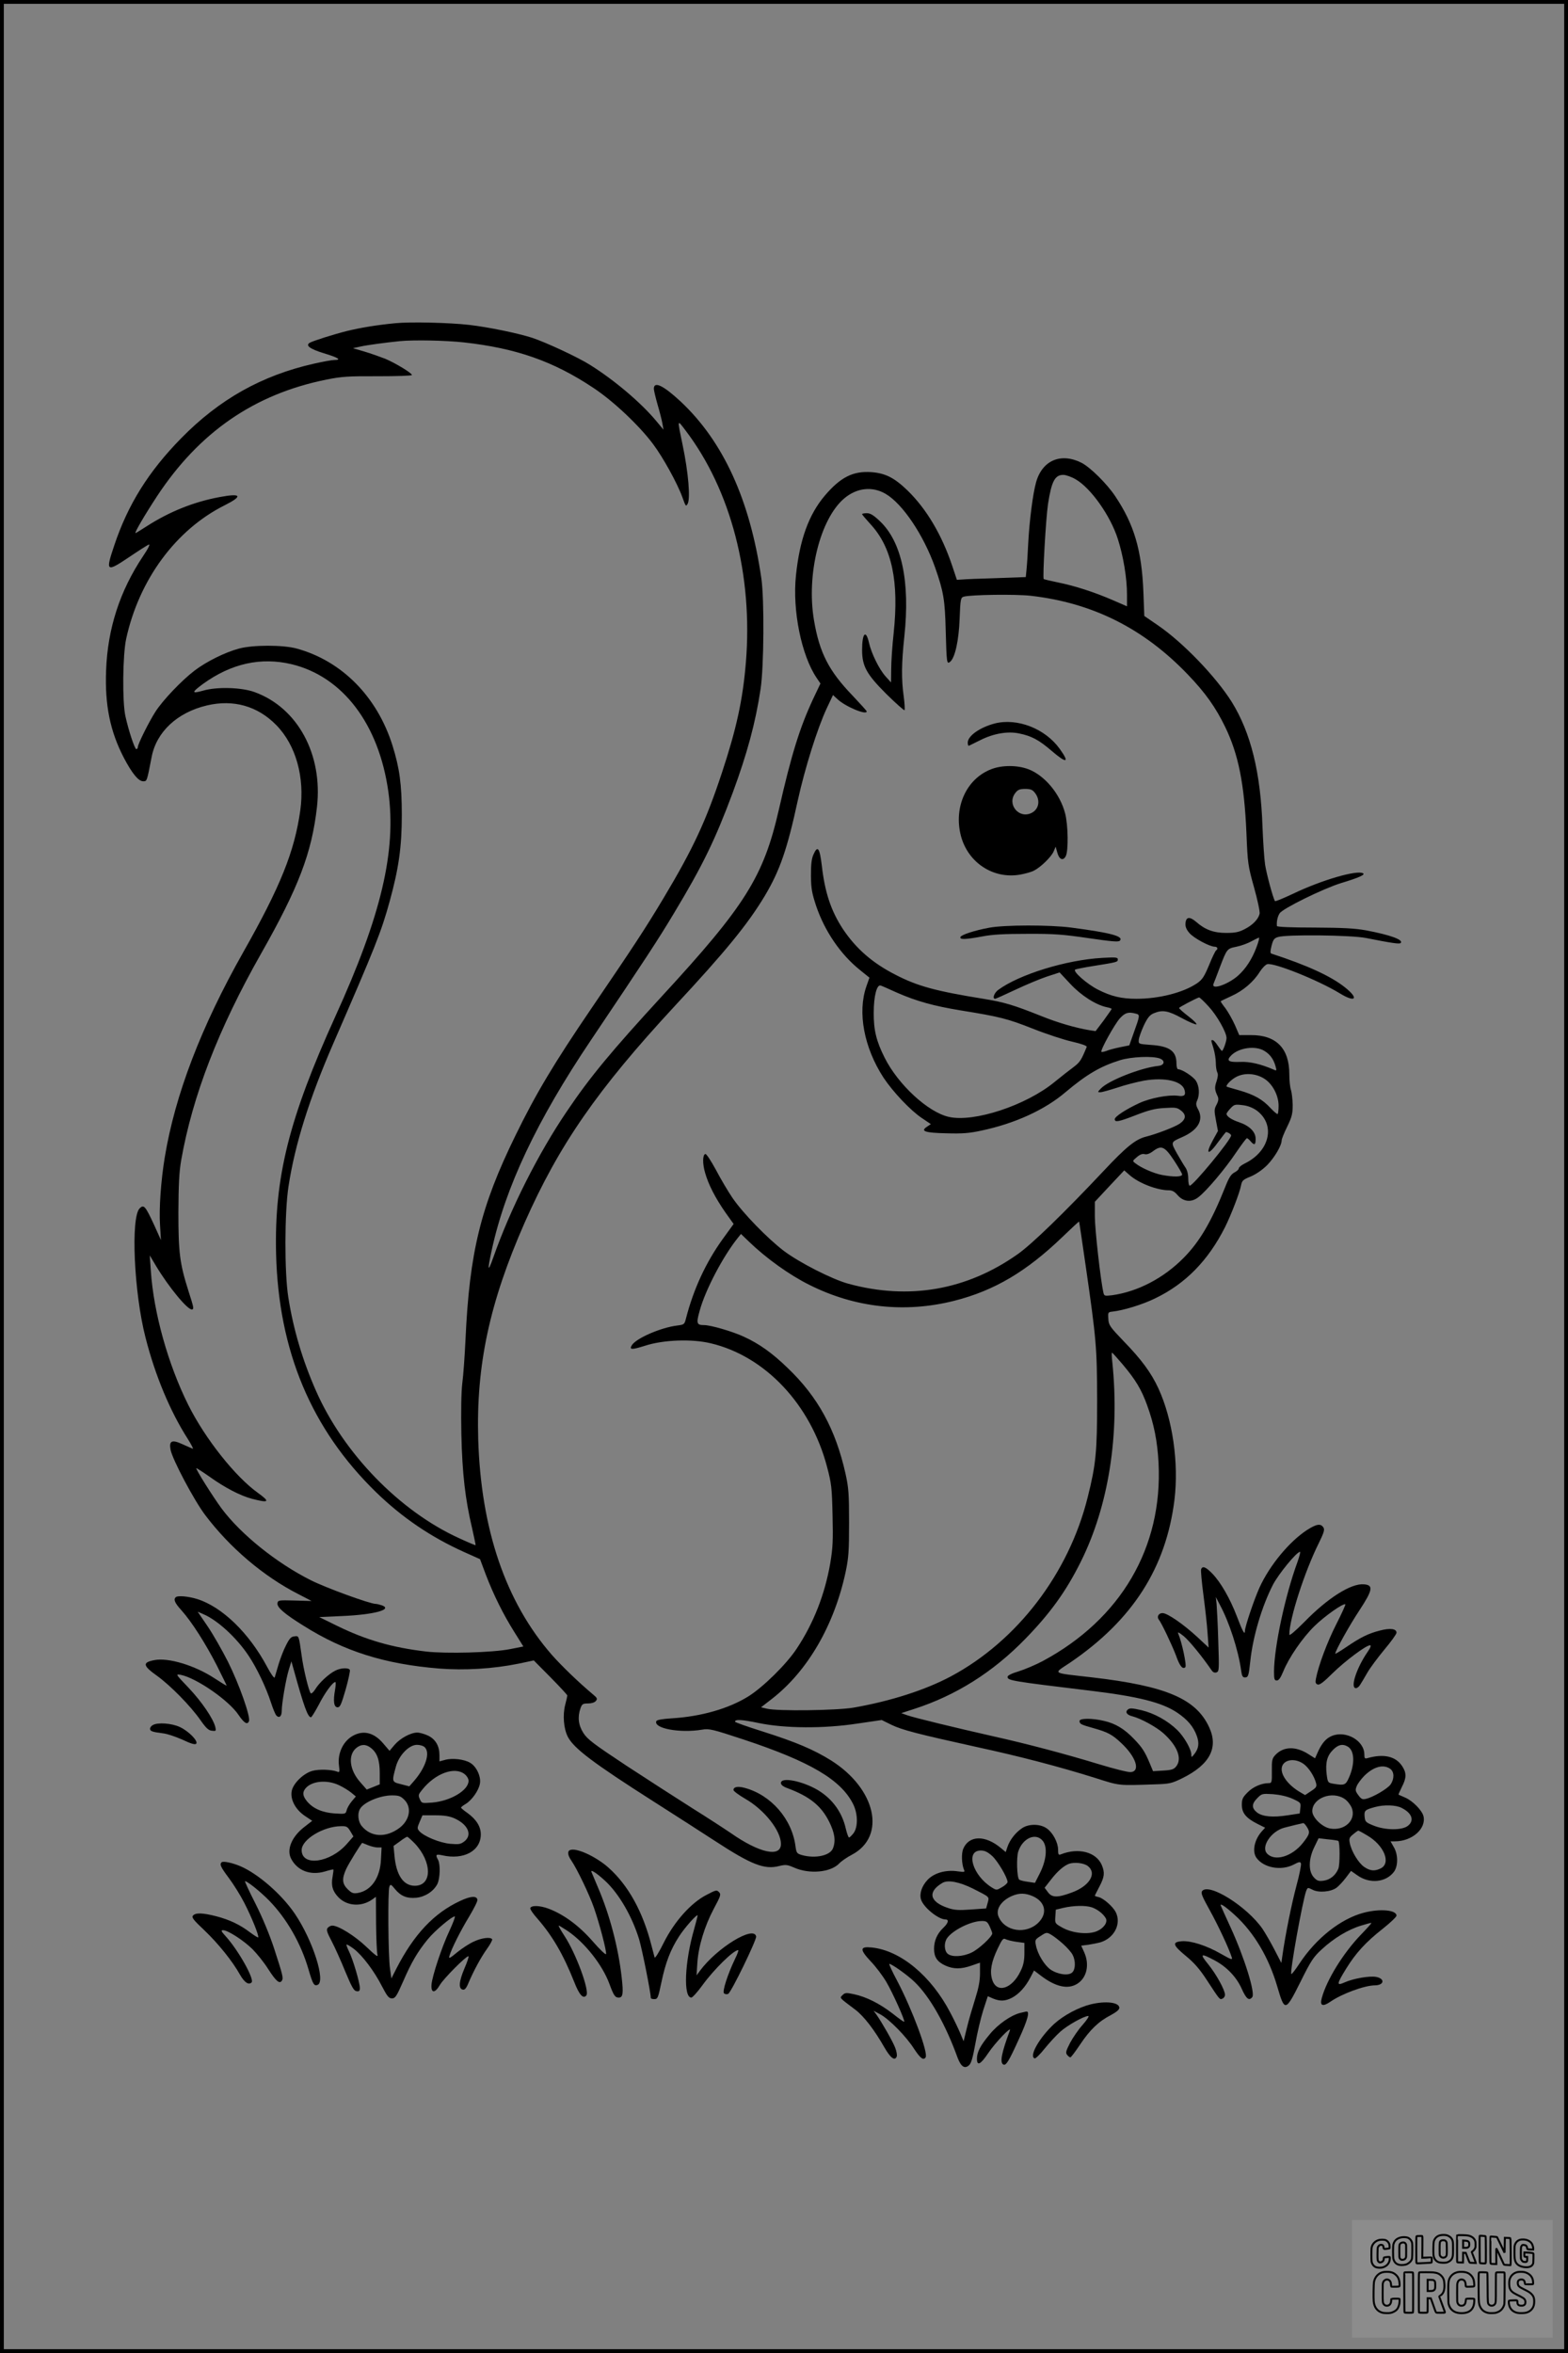 <?xml version="1.0" encoding="UTF-8"?>
<svg xmlns="http://www.w3.org/2000/svg" version="1.0" width="1024pt" height="1536pt" viewBox="0 0 1024 1536" preserveAspectRatio="xMidYMid meet">
  <rect x="0" y="0" width="1024" height="1536" fill="#808080" stroke="none"/>
  <g transform="translate(0.00 0.00) scale(1)">
    <g transform="translate(0,1536) scale(0.1,-0.1)" fill="#000000" stroke="none">
      <path d="M2580 13250 c-123 -12 -224 -29 -315 -51 -88 -22 -223 -65 -243 -77 -28 -18 2 -40 93 -68 96 -29 118 -44 68 -44 -16 0 -75 -11 -133 -24 -341 -77 -618 -233 -867 -487 -213 -217 -348 -433 -437 -700 -58 -172 -52 -176 97 -76 62 42 120 79 129 82 10 4 -4 -26 -38 -76 -151 -226 -231 -472 -241 -744 -9 -227 26 -399 116 -572 53 -101 95 -153 126 -153 25 0 24 -3 55 157 31 165 167 292 361 338 174 41 332 -4 454 -129 128 -131 186 -341 156 -557 -38 -268 -129 -495 -372 -924 -276 -488 -446 -933 -513 -1340 -25 -151 -38 -335 -31 -440 l6 -100 -45 100 c-57 123 -67 134 -94 107 -59 -59 -37 -551 38 -842 63 -249 162 -485 277 -664 24 -38 38 -66 31 -63 -7 3 -39 17 -70 31 -66 30 -85 20 -74 -38 12 -63 152 -328 226 -426 160 -212 380 -400 610 -517 l85 -44 -110 3 c-106 3 -110 2 -113 -18 -4 -26 45 -69 171 -147 265 -167 530 -250 885 -279 165 -13 352 -2 519 32 l99 21 110 -111 c60 -61 109 -114 109 -118 0 -4 -6 -31 -14 -61 -17 -67 -10 -155 17 -208 39 -76 165 -171 562 -424 140 -89 320 -205 400 -257 238 -155 322 -188 419 -163 42 10 52 9 96 -10 101 -45 240 -32 296 27 13 14 50 40 83 57 226 120 157 431 -138 616 -113 70 -225 118 -445 188 -99 31 -181 60 -181 64 0 17 46 14 156 -9 171 -35 424 -37 645 -3 l157 23 63 -31 c70 -34 171 -60 561 -146 277 -60 534 -127 773 -202 160 -51 145 -49 386 -41 98 3 110 6 180 40 180 89 238 199 175 334 -86 185 -281 268 -761 324 -276 32 -259 21 -146 97 407 277 626 618 681 1063 29 241 -12 525 -105 727 -47 102 -112 190 -227 308 -90 94 -97 104 -100 145 -3 43 -2 45 27 48 72 8 197 46 280 87 197 95 345 246 455 464 39 78 97 228 105 274 6 30 13 37 63 57 35 15 76 43 107 74 48 49 95 128 95 162 0 8 16 49 36 89 31 64 36 84 36 143 -1 37 -6 80 -11 96 -6 15 -11 62 -11 104 0 169 -86 256 -251 255 l-76 0 -28 65 c-16 36 -44 85 -62 110 -19 24 -33 45 -31 46 2 2 33 17 70 34 76 34 145 93 185 158 16 25 38 47 49 50 44 11 332 -104 473 -190 104 -64 128 -35 34 39 -92 73 -244 143 -480 220 -8 3 -8 15 1 51 10 39 17 50 42 57 52 18 478 13 574 -6 167 -33 219 -41 227 -33 21 21 -68 53 -227 83 -73 13 -150 17 -337 18 -154 0 -243 4 -244 10 -3 28 4 62 18 83 19 31 284 161 400 197 119 36 160 55 145 64 -39 24 -274 -45 -459 -134 -62 -29 -114 -51 -117 -47 -13 22 -55 178 -64 237 -6 39 -13 149 -17 245 -12 357 -76 616 -201 818 -104 165 -317 387 -482 500 l-89 61 -6 158 c-11 271 -60 439 -184 624 -54 81 -162 188 -220 218 -135 68 -257 16 -297 -128 -21 -76 -43 -247 -51 -396 -3 -66 -8 -143 -11 -171 l-5 -51 -192 -7 c-106 -3 -207 -7 -225 -9 l-33 -2 -30 90 c-69 206 -169 373 -292 493 -87 84 -145 113 -237 120 -120 8 -201 -33 -304 -154 -104 -123 -164 -287 -188 -521 -24 -228 36 -522 135 -668 l25 -37 -48 -101 c-87 -187 -141 -359 -224 -724 -100 -436 -219 -626 -765 -1218 -327 -356 -467 -524 -618 -748 -187 -275 -371 -640 -482 -957 -36 -101 -39 -86 -10 48 89 411 294 846 648 1372 355 528 439 656 542 828 188 312 269 479 384 787 94 255 149 456 182 677 22 143 25 586 5 723 -74 511 -248 892 -526 1153 -114 106 -176 136 -176 84 0 -10 11 -56 24 -102 14 -47 28 -103 32 -125 l7 -40 -50 60 c-98 117 -270 263 -428 362 -78 50 -292 149 -380 178 -94 30 -282 69 -410 84 -130 15 -387 21 -485 11z m448 -125 c343 -38 586 -123 847 -297 129 -85 299 -245 390 -367 64 -85 158 -255 191 -346 22 -61 23 -63 34 -45 20 32 6 203 -32 385 -36 173 -37 169 19 95 297 -390 441 -946 394 -1515 -20 -243 -62 -434 -156 -718 -105 -318 -188 -496 -383 -822 -120 -200 -193 -311 -468 -715 -246 -361 -365 -560 -499 -835 -226 -462 -299 -759 -325 -1329 -5 -105 -14 -234 -21 -286 -7 -60 -9 -185 -6 -335 6 -256 25 -422 71 -615 13 -58 23 -106 22 -107 -1 -1 -50 19 -108 46 -387 176 -754 553 -934 961 -88 199 -148 401 -181 610 -26 163 -25 556 1 725 42 275 136 573 292 932 275 632 314 730 369 930 59 215 79 354 79 563 0 201 -15 307 -61 454 -100 318 -330 551 -624 632 -88 25 -289 25 -379 0 -90 -24 -213 -85 -290 -144 -84 -64 -207 -193 -255 -268 -43 -67 -115 -212 -115 -231 0 -7 -4 -13 -10 -13 -10 0 -50 119 -71 215 -21 94 -18 399 5 505 84 386 325 713 644 872 121 61 108 80 -35 53 -167 -31 -327 -95 -476 -191 -37 -24 -70 -44 -72 -44 -9 0 58 115 140 240 276 419 636 667 1106 762 100 20 142 23 337 22 122 0 222 3 222 8 0 13 -108 78 -174 106 -34 13 -95 35 -136 47 l-75 22 50 11 c45 10 166 26 255 35 92 9 298 5 418 -8z m3997 -894 c99 -57 227 -238 275 -389 36 -112 60 -256 60 -363 l0 -77 -92 40 c-122 53 -250 94 -359 116 -49 10 -90 20 -93 22 -8 9 14 393 28 489 23 149 45 191 100 191 17 0 54 -13 81 -29z m-1241 -95 c111 -65 248 -269 323 -481 55 -157 64 -211 69 -410 6 -214 7 -223 29 -205 32 26 57 140 62 282 5 128 7 137 27 143 46 13 334 17 436 6 405 -46 739 -213 1028 -515 116 -121 181 -214 243 -341 87 -180 125 -371 139 -694 8 -198 10 -212 50 -355 23 -82 39 -159 36 -171 -9 -37 -46 -74 -97 -100 -38 -20 -63 -25 -121 -25 -82 0 -138 21 -195 71 -43 37 -67 35 -71 -7 -2 -22 5 -41 25 -64 27 -33 133 -90 166 -90 18 0 23 -15 9 -24 -5 -3 -26 -46 -46 -96 -32 -76 -44 -95 -79 -119 -90 -61 -248 -101 -396 -101 -96 0 -165 16 -251 60 -71 36 -167 120 -148 131 7 3 60 14 118 23 157 25 160 26 160 43 0 14 -14 15 -102 10 -234 -13 -542 -108 -679 -209 -27 -20 -40 -58 -20 -58 4 0 64 27 132 59 68 32 161 71 206 86 l83 27 70 -75 c70 -75 166 -137 238 -152 17 -3 32 -9 32 -11 0 -2 -24 -36 -52 -75 l-53 -70 -40 6 c-90 15 -205 48 -314 92 -183 73 -243 91 -379 113 -310 50 -429 82 -574 157 -151 77 -258 171 -343 298 -77 117 -118 238 -138 414 -14 116 -27 135 -54 74 -13 -28 -17 -64 -17 -138 1 -86 6 -114 34 -199 56 -165 159 -316 286 -418 l62 -50 -20 -57 c-59 -169 -16 -399 112 -596 62 -93 176 -214 251 -264 l58 -39 -25 -17 c-45 -29 -15 -40 126 -43 105 -3 149 0 231 18 217 46 412 135 547 250 139 117 228 169 356 209 74 23 214 29 261 11 36 -14 30 -44 -10 -48 -115 -12 -327 -96 -376 -148 -22 -23 -22 -24 -3 -24 11 0 60 14 110 30 49 17 128 37 176 46 136 23 249 -3 264 -62 9 -34 -2 -43 -44 -37 -60 8 -181 -15 -252 -48 -88 -41 -160 -88 -160 -105 0 -22 26 -17 139 27 83 32 124 43 186 46 72 5 83 3 108 -17 36 -28 32 -57 -10 -86 -34 -22 -145 -65 -219 -84 -68 -17 -129 -66 -277 -224 -258 -274 -469 -479 -562 -544 -332 -234 -709 -300 -1105 -192 -106 29 -320 138 -422 215 -106 81 -266 245 -335 346 -28 41 -77 124 -108 183 -32 59 -62 105 -69 103 -18 -6 -19 -63 -1 -124 22 -77 66 -162 131 -256 l55 -77 -71 -98 c-111 -154 -191 -328 -240 -518 -10 -40 -12 -41 -58 -47 -106 -13 -268 -83 -296 -129 -18 -30 0 -30 86 -3 119 39 306 46 430 16 355 -84 652 -399 759 -806 29 -110 32 -136 36 -315 4 -165 2 -213 -15 -315 -35 -202 -109 -392 -219 -557 -66 -101 -221 -253 -316 -312 -129 -80 -307 -131 -499 -143 -64 -4 -99 -10 -102 -19 -18 -47 154 -79 299 -55 46 8 67 3 270 -64 435 -144 638 -263 717 -423 31 -63 32 -149 2 -189 -12 -15 -25 -28 -29 -28 -5 0 -14 27 -22 60 -24 105 -87 192 -181 249 -101 60 -242 88 -242 47 0 -13 14 -24 48 -36 140 -53 215 -113 267 -217 36 -73 44 -124 25 -173 -18 -48 -114 -69 -202 -45 -34 10 -37 14 -43 58 -23 178 -160 335 -332 381 -44 12 -73 7 -73 -14 0 -7 35 -33 78 -58 125 -72 232 -208 232 -294 0 -90 -140 -60 -326 70 -44 30 -158 104 -254 164 -96 61 -289 185 -428 276 -216 143 -256 173 -282 214 -33 51 -39 105 -19 162 10 27 15 31 49 31 22 0 43 6 51 16 12 14 9 20 -16 41 -98 82 -207 188 -271 260 -302 346 -463 819 -481 1408 -14 483 74 893 303 1413 225 509 476 870 978 1412 337 362 480 538 590 721 99 166 147 305 216 624 47 212 127 468 189 601 l41 87 28 -26 c51 -49 192 -108 192 -81 0 4 -42 50 -93 104 -154 160 -215 278 -251 490 -51 298 39 663 198 797 82 69 183 80 270 29z m-3879 -1112 c334 -81 569 -391 631 -831 54 -386 -46 -810 -346 -1468 -303 -667 -399 -1051 -387 -1550 16 -634 230 -1144 653 -1556 171 -166 357 -292 574 -390 l105 -47 37 -99 c52 -136 115 -262 186 -375 l60 -96 -86 -17 c-114 -23 -418 -31 -549 -16 -222 26 -392 75 -582 168 l-116 57 155 7 c202 9 325 42 256 69 -15 5 -34 10 -42 10 -38 0 -326 105 -425 155 -223 112 -456 299 -582 468 -58 79 -170 257 -165 263 2 1 40 -23 84 -54 103 -74 204 -126 280 -146 112 -29 120 -20 38 39 -147 105 -344 353 -454 573 -132 264 -227 603 -245 877 l-7 100 41 -69 c85 -141 209 -291 236 -284 12 4 11 11 -25 123 -56 177 -65 248 -65 510 1 183 5 264 18 340 74 421 244 860 522 1350 245 432 331 657 365 957 39 343 -126 648 -407 750 -84 31 -245 36 -335 10 -78 -22 -79 -13 -3 43 185 134 379 177 580 129z m6300 -1849 c-29 -77 -70 -140 -121 -185 -67 -58 -176 -95 -159 -52 4 9 22 56 40 104 48 126 48 125 110 138 30 6 74 22 97 35 24 13 46 24 50 24 4 1 -3 -28 -17 -64z m-2347 -295 c128 -56 240 -87 417 -116 255 -41 305 -54 470 -119 88 -35 204 -73 258 -85 61 -14 96 -27 94 -34 -35 -85 -43 -99 -85 -131 -26 -19 -82 -63 -125 -98 -186 -153 -526 -265 -690 -228 -136 30 -332 211 -420 387 -54 107 -72 181 -71 294 0 110 21 188 47 176 7 -2 54 -23 105 -46z m2035 -90 c54 -58 117 -169 117 -206 0 -22 -22 -84 -30 -84 -3 0 -15 16 -28 35 -12 19 -27 35 -32 35 -12 0 -13 5 5 -54 8 -27 15 -69 15 -93 0 -24 4 -52 9 -62 7 -12 5 -31 -4 -59 -14 -41 -13 -56 7 -98 7 -16 6 -30 -7 -55 -16 -29 -16 -40 -4 -103 l13 -69 -32 -58 c-55 -100 -31 -105 38 -8 24 32 45 59 46 59 12 0 34 -14 34 -22 0 -28 -248 -328 -270 -328 -6 0 -10 21 -10 46 0 28 -7 56 -18 72 -11 15 -35 57 -56 93 -41 74 -41 73 34 106 103 45 142 111 105 180 -15 27 -16 38 -7 59 18 38 14 95 -8 129 -18 28 -91 75 -116 75 -6 0 -11 16 -11 38 0 81 -45 113 -168 121 -80 6 -80 6 -78 33 1 15 16 57 33 94 25 52 39 69 66 80 56 23 92 17 182 -32 46 -25 89 -43 95 -41 6 2 -16 25 -51 52 -34 26 -62 51 -62 55 0 5 112 64 131 69 4 0 32 -26 62 -59z m-475 -47 c28 -7 27 -11 -15 -128 l-28 -79 -60 -12 c-33 -7 -73 -17 -89 -24 -16 -6 -31 -9 -33 -6 -9 9 87 182 121 219 34 37 56 43 104 30z m839 -243 c37 -22 60 -54 73 -100 8 -28 7 -31 -8 -24 -87 38 -160 55 -223 52 -77 -3 -93 8 -58 43 50 50 158 65 216 29z m2 -183 c53 -35 91 -109 91 -175 0 -27 -3 -51 -6 -54 -3 -3 -23 14 -46 38 -52 57 -107 88 -204 116 -43 12 -80 23 -82 24 -11 7 29 48 63 65 55 28 129 22 184 -14z m-55 -204 c129 -92 90 -269 -77 -349 -20 -10 -37 -24 -37 -31 0 -7 -13 -19 -29 -27 -22 -12 -36 -34 -61 -98 -89 -223 -166 -354 -270 -459 -131 -133 -301 -221 -467 -244 -49 -6 -52 -5 -57 17 -19 82 -56 416 -56 497 l0 96 96 103 96 102 34 -30 c61 -54 181 -100 258 -100 21 0 37 -9 55 -30 38 -45 90 -51 136 -16 54 41 177 187 247 292 35 51 66 93 71 94 4 0 15 -9 24 -20 25 -29 33 -25 33 16 0 46 -41 86 -110 109 -48 16 -80 38 -80 54 0 5 12 21 26 36 23 25 30 27 77 21 33 -3 66 -16 91 -33z m-537 -328 c29 -44 53 -85 53 -92 0 -16 -56 -17 -131 -3 -54 10 -136 46 -174 76 -20 15 -20 16 9 40 19 17 36 24 51 20 14 -4 34 3 56 20 54 40 75 31 136 -61z m-578 -680 c71 -491 75 -540 76 -885 0 -340 -8 -420 -62 -635 -124 -498 -461 -937 -893 -1168 -169 -90 -395 -162 -635 -204 -111 -19 -500 -24 -567 -7 l-38 9 71 55 c233 181 406 479 481 826 20 95 23 137 23 324 0 189 -3 228 -23 319 -65 291 -181 503 -378 691 -102 99 -187 159 -288 205 -71 33 -214 75 -258 75 -49 0 -52 11 -28 96 37 135 153 355 249 474 l20 25 53 -51 c112 -108 264 -217 393 -281 298 -150 625 -186 948 -104 260 66 470 190 705 416 59 57 108 102 109 101 1 0 20 -127 42 -281z m243 -652 c85 -101 122 -163 159 -265 45 -123 68 -238 75 -378 28 -551 -246 -1019 -756 -1293 -47 -25 -118 -55 -157 -67 -44 -13 -73 -27 -73 -36 0 -24 22 -28 535 -90 318 -38 473 -77 573 -144 68 -46 106 -91 128 -152 17 -48 12 -82 -16 -118 -18 -23 -20 -24 -20 -4 0 35 -47 117 -92 161 -63 61 -150 109 -233 129 -61 14 -77 15 -90 4 -19 -16 -6 -35 31 -44 54 -14 153 -68 199 -108 94 -83 127 -168 86 -219 -15 -19 -30 -24 -85 -27 l-66 -4 -20 48 c-33 79 -50 106 -104 162 -63 66 -121 101 -195 118 -78 19 -161 18 -161 0 0 -20 9 -24 91 -47 92 -26 122 -41 181 -97 97 -90 127 -184 63 -190 -17 -2 -111 22 -210 52 -223 68 -470 133 -685 181 -248 56 -520 122 -565 138 l-39 14 83 27 c273 88 515 240 726 457 164 168 268 313 363 504 182 365 255 828 206 1303 -4 34 -5 62 -2 62 3 0 34 -35 70 -77z"></path>
      <path d="M5630 12004 c0 -4 25 -33 55 -66 140 -151 187 -374 151 -712 -9 -82 -16 -187 -16 -235 l-1 -86 -36 40 c-42 47 -92 149 -108 219 -20 89 -45 64 -45 -46 0 -106 28 -158 157 -287 63 -62 117 -110 120 -107 3 3 1 43 -5 88 -16 113 -15 218 4 394 38 357 -17 617 -160 752 -41 39 -62 52 -85 52 -17 0 -31 -3 -31 -6z"></path>
      <path d="M6495 10637 c-97 -26 -175 -81 -175 -125 0 -13 3 -22 8 -20 4 2 37 18 73 36 87 44 180 60 255 44 80 -16 130 -43 210 -112 100 -86 122 -82 55 11 -95 133 -278 204 -426 166z"></path>
      <path d="M6474 10339 c-162 -62 -247 -247 -199 -434 46 -177 213 -286 389 -254 33 6 73 17 89 26 45 23 113 90 128 125 l13 31 11 -39 c12 -45 38 -56 55 -23 18 33 16 203 -4 279 -33 128 -134 249 -241 289 -72 27 -171 27 -241 0z m285 -155 c36 -46 27 -105 -21 -130 -83 -43 -165 56 -107 130 16 21 29 26 64 26 35 0 48 -5 64 -26z"></path>
      <path d="M6460 9304 c-97 -18 -182 -46 -188 -61 -5 -18 34 -16 143 4 66 13 144 17 295 17 175 1 233 -4 398 -28 151 -22 196 -26 205 -17 28 29 -59 52 -318 86 -138 18 -433 18 -535 -1z"></path>
      <path d="M8535 5372 c-116 -76 -244 -231 -310 -376 -35 -78 -95 -255 -95 -283 0 -30 -16 -1 -53 97 -45 117 -105 221 -160 278 -43 44 -64 52 -73 28 -3 -7 4 -83 15 -167 11 -85 24 -197 27 -249 l7 -95 -74 69 c-90 83 -195 156 -227 156 -26 0 -39 -24 -24 -43 17 -20 87 -168 112 -234 24 -69 44 -93 61 -76 10 10 -22 161 -46 218 -6 15 3 10 36 -16 36 -30 119 -131 182 -223 9 -13 19 -17 32 -13 17 7 17 20 11 205 -3 108 -9 217 -11 242 l-5 45 26 -50 c62 -114 121 -298 139 -427 5 -38 10 -48 25 -48 22 0 25 12 35 105 17 162 76 360 148 500 37 71 155 215 177 215 4 0 -4 -30 -17 -67 -81 -221 -152 -554 -153 -715 0 -49 3 -58 18 -58 13 0 25 17 42 58 36 90 126 221 204 297 66 65 191 153 202 142 2 -2 -24 -61 -60 -131 -58 -114 -116 -269 -132 -353 -5 -25 -3 -34 11 -39 12 -5 39 15 98 74 82 80 218 182 244 182 9 0 4 -15 -17 -45 -72 -105 -114 -235 -75 -235 8 0 21 10 28 23 8 12 29 47 47 79 18 31 68 98 111 150 43 51 79 101 79 110 0 26 -41 32 -109 14 -74 -19 -124 -43 -218 -107 -40 -27 -73 -47 -73 -44 0 19 94 187 157 282 88 134 94 166 30 171 -84 7 -236 -89 -389 -246 -62 -62 -98 -93 -98 -82 0 102 100 412 193 598 32 65 39 87 30 100 -17 29 -46 24 -108 -16z"></path>
      <path d="M1147 4933 c-15 -15 -5 -38 39 -86 66 -74 155 -213 230 -359 35 -70 64 -129 64 -131 0 -3 -36 19 -80 48 -127 83 -300 136 -392 118 -79 -15 -76 -36 17 -102 89 -64 222 -200 285 -291 36 -51 52 -66 74 -68 27 -3 28 -2 22 25 -14 55 -88 164 -174 255 -86 90 -87 91 -52 85 102 -20 315 -167 378 -262 36 -53 58 -67 68 -40 11 28 -64 241 -137 387 -39 77 -99 182 -134 233 l-64 94 37 -16 c92 -39 217 -153 296 -272 54 -81 113 -205 146 -306 12 -38 28 -76 35 -84 19 -19 35 -5 35 32 0 48 27 205 46 267 l17 55 14 -50 c68 -246 93 -315 114 -315 4 0 27 37 51 82 40 79 91 148 108 148 4 0 3 -23 -2 -51 -13 -74 -8 -114 17 -114 16 0 24 19 52 115 18 63 30 121 28 128 -6 17 -60 15 -96 -4 -42 -21 -105 -79 -130 -121 -12 -19 -25 -31 -30 -26 -12 13 -47 155 -59 245 -19 133 -17 130 -48 126 -21 -2 -32 -14 -54 -58 -16 -30 -37 -86 -49 -125 -11 -38 -23 -77 -25 -85 -3 -8 -24 21 -50 70 -118 221 -294 391 -457 442 -59 18 -128 24 -140 11z"></path>
      <path d="M998 4099 c-10 -5 -18 -16 -18 -24 0 -16 14 -21 85 -30 28 -3 85 -23 128 -42 54 -26 81 -33 88 -26 16 16 -48 82 -106 109 -53 25 -145 32 -177 13z"></path>
      <path d="M2312 4033 c-69 -34 -110 -117 -98 -201 5 -39 4 -43 -12 -37 -36 14 -119 17 -162 5 -58 -16 -126 -82 -135 -132 -10 -55 24 -120 86 -162 l48 -32 -50 -39 c-83 -63 -119 -148 -88 -208 41 -79 126 -111 220 -84 29 9 55 15 56 13 2 -1 -1 -23 -5 -47 -11 -57 0 -95 39 -135 56 -57 149 -63 219 -14 l25 18 1 -177 c1 -97 5 -187 9 -201 6 -19 -12 -6 -72 51 -75 72 -183 139 -223 139 -10 0 -23 -7 -30 -15 -10 -12 -5 -28 26 -87 21 -40 61 -129 89 -198 42 -101 56 -126 73 -128 18 -3 22 2 22 21 0 35 -46 190 -71 239 -11 22 -18 42 -16 44 2 3 24 -10 48 -28 56 -43 133 -145 184 -245 34 -65 44 -78 65 -78 21 0 30 13 72 109 56 129 95 195 162 277 44 54 156 149 176 149 5 0 -11 -42 -34 -92 -51 -108 -113 -296 -118 -353 -4 -57 22 -59 55 -2 25 42 169 187 186 187 5 0 -7 -36 -26 -80 -36 -85 -40 -133 -10 -138 12 -3 23 10 37 45 34 79 80 165 121 222 21 29 36 58 33 62 -10 16 -69 9 -119 -15 -28 -12 -77 -44 -109 -70 -49 -41 -57 -44 -51 -24 13 46 73 165 129 257 31 52 56 101 54 110 -5 27 -45 24 -113 -8 -171 -79 -302 -219 -416 -441 l-33 -65 -9 65 c-12 80 -15 508 -4 534 7 18 10 17 37 -16 38 -46 78 -62 140 -56 56 6 111 41 136 89 18 35 21 128 5 158 -19 34 -14 39 27 30 140 -32 252 28 252 137 0 50 -29 97 -87 139 -23 16 -42 32 -42 35 -1 3 13 14 30 24 40 24 85 87 93 132 9 46 -22 113 -64 137 -38 23 -115 32 -163 19 l-37 -10 0 40 c0 60 -25 104 -74 128 -23 11 -55 20 -71 20 -43 0 -111 -37 -148 -80 l-33 -39 -42 49 c-58 68 -124 86 -190 53z m110 -83 c41 -32 58 -80 58 -163 l0 -75 -42 -17 -43 -17 -43 49 c-69 78 -81 174 -27 221 32 27 64 28 97 2z m352 4 c37 -36 6 -133 -72 -222 l-29 -33 -54 14 c-61 15 -61 15 -33 117 21 74 86 140 137 140 20 0 43 -7 51 -16z m260 -175 c15 -12 26 -30 26 -44 0 -62 -118 -132 -238 -142 -67 -5 -68 -5 -80 22 -12 26 -10 31 16 63 85 106 211 152 276 101z m-819 -73 c28 -13 63 -35 80 -49 l29 -24 -27 -32 c-15 -18 -30 -44 -33 -58 -7 -25 -8 -25 -78 -21 -81 6 -140 31 -180 78 -29 35 -32 58 -13 83 39 51 141 62 222 23z m426 -95 c50 -50 35 -133 -33 -184 -88 -65 -185 -60 -245 12 -24 28 -30 80 -13 111 23 44 128 89 208 90 46 0 58 -4 83 -29z m327 -121 c89 -40 118 -108 65 -150 -25 -19 -36 -21 -93 -16 -68 6 -172 49 -202 83 -14 16 -14 22 3 61 l18 42 83 0 c60 0 95 -6 126 -20z m-680 -84 l20 -34 -43 -49 c-109 -124 -295 -149 -295 -40 0 69 141 155 257 156 36 1 43 -3 61 -33z m419 -78 c116 -121 117 -278 2 -278 -75 0 -122 70 -133 198 l-6 62 42 30 c22 17 44 30 47 30 4 0 25 -19 48 -42z m-304 -13 c20 -8 48 -15 63 -15 l26 0 -4 -77 c-5 -121 -64 -205 -151 -220 -31 -5 -40 -1 -67 25 -36 36 -38 68 -9 132 16 35 98 168 105 170 1 0 18 -7 37 -15z"></path>
      <path d="M8700 4029 c-38 -15 -64 -44 -90 -98 l-22 -49 -46 29 c-81 51 -161 49 -214 -8 -20 -22 -23 -34 -22 -104 1 -74 -1 -79 -20 -79 -47 0 -103 -24 -138 -60 -32 -32 -38 -44 -38 -81 0 -54 27 -87 102 -125 l50 -25 -20 -22 c-50 -55 -66 -132 -37 -174 47 -66 161 -87 243 -45 36 19 43 20 48 8 3 -9 -10 -75 -30 -148 -32 -120 -72 -319 -91 -453 l-7 -49 -46 89 c-26 50 -61 110 -78 135 -101 145 -348 300 -393 246 -10 -12 -2 -33 48 -123 54 -97 127 -252 145 -310 6 -19 -2 -16 -71 23 -94 54 -195 86 -254 82 -66 -5 -61 -25 24 -95 55 -45 91 -86 136 -155 89 -136 86 -132 104 -125 9 3 17 15 17 25 0 31 -56 133 -110 200 -57 70 -50 74 44 24 78 -42 141 -108 175 -184 30 -67 48 -81 69 -55 21 25 -50 255 -140 452 -33 72 -62 136 -65 144 -10 22 29 -3 92 -61 125 -114 222 -278 277 -468 48 -164 53 -163 151 33 68 137 84 162 140 213 77 71 170 128 256 154 35 11 65 19 67 17 2 -1 -30 -37 -70 -78 -114 -119 -222 -293 -254 -412 -14 -50 5 -59 56 -24 75 52 224 107 292 107 60 1 66 44 7 55 -41 8 -148 -10 -204 -35 -56 -25 -55 -14 7 87 64 104 129 175 241 263 49 39 89 77 89 85 0 37 -107 47 -214 19 -149 -39 -310 -165 -420 -332 -26 -40 -50 -71 -53 -68 -11 10 74 479 97 542 10 24 10 24 42 8 40 -21 119 -14 156 13 15 11 42 40 61 65 l34 45 43 -30 c80 -56 186 -45 238 25 27 38 27 113 -2 161 l-21 37 28 0 c113 0 207 83 187 165 -10 38 -70 99 -118 120 -24 11 -44 19 -45 20 -1 1 9 23 22 50 31 60 31 92 2 136 -42 64 -119 82 -224 53 -20 -6 -23 -3 -23 23 0 90 -119 158 -210 122z m99 -69 c47 -24 51 -112 11 -203 -22 -50 -29 -53 -102 -41 -36 6 -37 8 -44 60 -9 77 2 122 41 161 34 34 62 41 94 23z m-288 -113 c34 -23 72 -81 84 -128 5 -22 1 -29 -33 -51 l-39 -26 -34 20 c-71 42 -119 102 -119 149 0 59 78 79 141 36z m567 -33 c28 -19 29 -66 3 -103 -20 -28 -115 -84 -162 -94 -21 -5 -30 -1 -48 24 -20 27 -21 34 -11 59 6 16 28 45 48 66 61 61 125 79 170 48z m-637 -196 c54 -25 55 -26 51 -61 l-4 -35 -79 -12 c-96 -15 -162 -9 -198 17 -38 29 -38 57 -1 94 30 31 33 31 103 27 46 -4 92 -14 128 -30z m340 -1 c18 -12 39 -39 47 -59 30 -79 -47 -152 -143 -134 -52 10 -115 72 -115 113 0 85 129 135 211 80z m373 -59 c68 -34 84 -83 40 -117 -38 -30 -148 -29 -224 2 -50 20 -55 25 -58 56 -4 42 1 47 68 65 57 16 137 14 174 -6z m-620 -123 c23 -35 20 -48 -25 -105 -71 -90 -185 -124 -235 -69 -40 44 27 145 113 168 37 10 112 28 124 30 4 1 14 -10 23 -24z m392 -55 c114 -65 162 -185 88 -218 -38 -18 -67 -15 -105 11 -37 25 -84 102 -94 156 -6 29 -3 37 22 57 15 13 30 23 33 24 3 0 28 -13 56 -30z m-186 -37 c11 -10 11 -155 0 -182 -18 -43 -53 -72 -97 -78 -32 -4 -42 -1 -63 22 -36 39 -35 120 3 197 l28 58 62 -7 c34 -3 64 -8 67 -10z"></path>
      <path d="M6678 3428 c-43 -27 -83 -77 -99 -125 l-11 -33 -30 25 c-104 88 -211 85 -248 -5 -12 -30 -10 -97 5 -134 8 -17 5 -18 -39 -12 -78 12 -155 -10 -198 -55 -38 -40 -55 -91 -43 -129 16 -51 113 -130 160 -130 24 0 18 -24 -15 -55 -40 -38 -60 -84 -60 -137 0 -54 21 -85 74 -109 53 -24 103 -24 171 0 l55 19 0 -69 c0 -50 -9 -96 -31 -166 -17 -54 -42 -138 -54 -188 l-22 -90 -23 55 c-13 30 -41 89 -63 130 -125 241 -326 408 -514 427 -78 8 -80 -12 -7 -90 33 -34 79 -95 103 -136 41 -70 123 -252 116 -259 -2 -2 -36 22 -76 54 -86 66 -172 109 -252 126 -51 11 -59 10 -75 -6 -19 -20 -25 -13 85 -96 55 -42 123 -130 188 -244 40 -70 69 -92 81 -61 4 9 -1 35 -10 58 -15 40 -86 164 -123 217 l-18 24 45 -24 c59 -33 168 -143 220 -225 41 -62 61 -77 75 -55 18 29 -87 311 -185 498 -33 61 -56 112 -52 112 16 0 120 -74 165 -118 100 -96 202 -277 281 -495 22 -58 46 -74 74 -49 15 13 25 49 42 142 12 69 35 166 51 217 l30 92 34 -15 c46 -19 79 -18 124 5 45 24 87 69 120 132 l24 46 46 -35 c95 -72 175 -90 236 -52 63 39 82 126 45 207 l-19 42 47 6 c26 4 61 11 79 16 91 28 138 122 99 198 -19 36 -79 89 -111 97 -14 3 -25 7 -25 9 0 2 14 29 30 60 33 63 36 90 16 139 -36 86 -152 117 -268 71 -15 -6 -18 -1 -18 31 0 45 -33 109 -72 137 -41 31 -115 33 -160 5z m132 -85 c32 -40 24 -126 -19 -211 l-32 -63 -47 7 c-26 3 -51 10 -56 14 -15 14 -19 144 -6 184 29 88 115 125 160 69z m-330 -99 c36 -33 100 -141 100 -170 0 -6 -16 -22 -36 -33 -36 -21 -36 -21 -67 -2 -125 78 -174 241 -72 241 26 0 45 -9 75 -36z m624 -65 c62 -48 11 -132 -107 -174 -92 -34 -128 -33 -154 4 l-21 28 43 55 c41 53 82 88 115 101 36 13 98 6 124 -14z m-751 -147 c114 -58 108 -52 97 -94 l-10 -36 -99 -7 c-80 -6 -109 -4 -150 10 -121 40 -135 106 -36 164 36 21 111 6 198 -37z m394 -51 c80 -37 95 -111 35 -171 -80 -80 -221 -59 -261 39 -20 47 17 104 89 135 47 20 87 19 137 -3z m384 -72 c37 -13 75 -43 91 -72 13 -26 -14 -65 -60 -84 -56 -23 -156 -13 -221 22 -52 29 -52 29 -49 74 l3 45 50 12 c66 15 144 17 186 3z m-668 -124 c9 -20 17 -40 17 -46 0 -21 -88 -103 -135 -125 -59 -28 -130 -31 -157 -7 -22 20 -24 71 -3 101 37 52 154 111 226 112 31 0 37 -4 52 -35z m479 -114 c27 -24 55 -56 63 -72 20 -38 19 -94 -2 -114 -23 -24 -92 -15 -141 17 -41 28 -86 102 -97 160 -7 34 -5 38 32 61 36 24 39 24 67 8 16 -9 51 -36 78 -60z m-304 13 l52 -7 0 -66 c0 -48 -6 -79 -24 -116 -56 -120 -159 -151 -187 -56 -16 53 -5 114 36 200 30 63 37 71 53 62 10 -5 42 -13 70 -17z"></path>
      <path d="M3723 3283 c-19 -7 -16 -34 8 -68 38 -56 117 -220 148 -309 36 -103 83 -282 79 -302 -2 -7 -41 30 -87 83 -90 103 -189 176 -290 214 -57 21 -112 22 -118 3 -2 -7 19 -38 48 -70 97 -112 167 -231 239 -412 33 -85 59 -113 79 -88 23 28 -67 274 -143 389 -24 37 -41 67 -37 67 3 0 29 -16 58 -35 112 -76 227 -221 273 -346 28 -76 37 -89 61 -89 27 0 31 27 19 131 -22 197 -79 413 -157 593 -19 45 -37 87 -40 95 -10 22 34 -6 90 -58 90 -84 175 -231 221 -381 20 -68 76 -347 76 -382 0 -5 10 -8 23 -8 22 0 25 8 46 108 27 130 60 216 116 302 37 57 114 144 121 137 1 -1 -9 -40 -22 -87 -63 -216 -73 -450 -19 -450 7 0 41 37 74 83 75 103 202 227 232 227 4 0 -5 -26 -21 -58 -48 -100 -84 -212 -72 -224 6 -6 18 -8 27 -4 19 7 187 353 183 375 -14 74 -255 -73 -367 -224 l-22 -30 5 80 c7 109 47 241 107 354 46 86 49 95 34 110 -14 15 -21 13 -80 -18 -102 -52 -210 -173 -280 -312 -30 -61 -57 -105 -60 -97 -2 7 -11 41 -20 76 -56 221 -151 394 -281 510 -82 73 -211 132 -251 115z"></path>
      <path d="M1447 3203 c-14 -13 -6 -31 48 -103 30 -40 75 -112 100 -161 48 -93 99 -219 91 -226 -2 -2 -25 12 -52 32 -67 51 -134 83 -222 106 -90 23 -135 24 -152 4 -10 -12 4 -29 76 -97 89 -85 182 -200 231 -288 29 -51 57 -70 76 -51 20 20 -85 208 -168 300 -31 34 -34 41 -18 41 30 0 133 -66 191 -123 29 -29 76 -87 103 -130 52 -81 75 -100 90 -76 10 17 7 32 -51 210 -30 91 -76 202 -122 293 -41 80 -71 146 -68 146 15 0 99 -67 156 -125 116 -118 210 -282 259 -452 28 -96 36 -109 59 -100 55 21 -31 290 -147 462 -86 128 -241 263 -358 313 -52 22 -113 35 -122 25z"></path>
      <path d="M7123 2276 c-80 -20 -176 -71 -239 -128 -95 -88 -166 -211 -127 -225 6 -2 36 27 66 65 31 38 76 87 102 110 47 42 155 102 182 102 8 0 -8 -25 -36 -57 -28 -31 -65 -85 -83 -119 -27 -53 -30 -64 -19 -78 7 -9 17 -16 21 -16 5 0 33 38 64 84 64 96 121 151 201 192 35 19 55 35 55 47 0 36 -87 47 -187 23z"></path>
      <path d="M6663 2220 c-59 -14 -145 -73 -199 -139 -62 -74 -84 -117 -84 -160 0 -50 24 -38 74 37 47 70 155 182 141 147 -54 -145 -66 -207 -44 -221 18 -11 35 15 103 165 59 129 73 184 48 180 -4 -1 -22 -5 -39 -9z"></path>
    </g>
  </g>
  <rect x="0.0" y="0.0" width="1024.0" height="1536.0" fill="none" stroke="black" stroke-width="5"></rect>
  <g transform="translate(882.93 1449.20) scale(0.128)" opacity="1.0">
    <rect x="0" y="0" width="1024.0" height="600.0" fill="white" fill-opacity="0.1"></rect>
    <g transform="translate(0,650) scale(0.1,-0.1)" stroke="none">
      <path fill="none" stroke="#000000" stroke-width="100" d="M4491 5720 c-164 -43 -269 -147 -319 -315 -19 -65 -29 -577 -13 -693 25 -190 116 -310 276 -367 63 -23 284 -32 370 -16 122 22 249 110 294 205 51 104 56 150 56 496 0 341 -4 385 -48 478 -46 100 -156 184 -282 217 -83 21 -241 19 -334 -5z m270 -273 c19 -12 43 -40 54 -62 18 -37 20 -64 23 -320 5 -339 -1 -384 -56 -436 -87 -82 -235 -56 -289 51 -22 43 -23 53 -23 335 0 314 7 370 52 412 34 32 66 42 139 42 53 1 73 -4 100 -22z"></path>
      <path fill="none" stroke="#000000" stroke-width="100" d="M5367 5723 c-4 -3 -7 -311 -7 -683 0 -618 1 -679 17 -691 12 -10 51 -14 152 -14 l136 0 3 248 2 248 67 -3 67 -3 34 -85 c18 -47 58 -152 89 -235 30 -82 63 -158 73 -168 14 -15 40 -19 165 -24 l148 -6 -5 34 c-4 19 -49 143 -102 276 -53 133 -96 246 -96 251 0 6 15 19 33 31 53 33 104 92 134 156 27 57 28 67 27 195 0 115 -4 144 -23 193 -31 80 -76 135 -148 183 -83 56 -166 82 -303 94 -129 11 -453 14 -463 3z m541 -300 c55 -27 77 -73 77 -163 0 -61 -4 -82 -23 -111 -34 -55 -73 -69 -191 -69 l-101 0 0 187 0 186 101 -6 c66 -4 114 -12 137 -24z"></path>
      <path fill="none" stroke="#000000" stroke-width="100" d="M6514 5685 c-4 -9 -5 -320 -2 -690 3 -511 7 -678 16 -687 19 -19 273 -30 291 -13 11 11 13 126 12 675 -1 364 -6 672 -11 685 -11 28 -27 31 -187 40 -99 6 -114 5 -119 -10z"></path>
      <path fill="none" stroke="#000000" stroke-width="100" d="M3355 5683 c-27 -3 -55 -9 -62 -15 -10 -8 -13 -150 -13 -683 0 -592 2 -674 15 -685 12 -10 52 -11 173 -6 362 15 578 29 590 38 8 7 12 46 12 129 0 108 -2 119 -20 129 -11 6 -24 9 -28 7 -4 -3 -103 -8 -221 -12 l-214 -7 5 545 c4 384 2 549 -5 556 -11 11 -120 12 -232 4z"></path>
      <path fill="none" stroke="#000000" stroke-width="100" d="M7067 5654 c-4 -4 -7 -310 -7 -680 0 -625 1 -673 18 -692 15 -18 31 -21 152 -24 l134 -3 -3 400 c-2 277 1 397 8 390 11 -11 153 -311 251 -530 96 -215 128 -281 142 -292 7 -6 82 -14 165 -17 l153 -7 11 28 c14 34 3 1333 -11 1347 -5 5 -70 11 -144 14 l-136 5 -1 -54 c-1 -30 -5 -200 -8 -379 l-6 -325 -73 150 c-40 83 -123 256 -184 385 -61 129 -117 242 -125 252 -11 12 -40 18 -121 22 -59 4 -130 9 -157 12 -28 3 -54 2 -58 -2z"></path>
      <path fill="none" stroke="#000000" stroke-width="100" d="M2507 5614 c-220 -49 -342 -159 -394 -357 -24 -91 -24 -641 0 -740 57 -233 232 -339 510 -310 56 6 127 21 158 33 76 29 187 114 226 174 64 95 67 114 71 505 2 232 -1 371 -8 404 -27 126 -116 235 -228 278 -74 29 -236 35 -335 13z m191 -281 c15 -11 36 -35 47 -54 19 -32 20 -52 20 -349 0 -309 0 -316 -23 -362 -31 -62 -75 -89 -155 -95 -53 -4 -67 -2 -97 19 -19 13 -44 41 -55 63 -19 37 -20 60 -20 350 0 337 2 351 60 405 54 51 169 63 223 23z"></path>
      <path fill="none" stroke="#000000" stroke-width="100" d="M8568 5491 c-133 -43 -219 -134 -262 -280 -13 -45 -16 -107 -16 -343 0 -320 9 -395 60 -506 73 -156 258 -255 506 -269 191 -11 324 47 376 165 19 42 22 70 26 288 4 209 3 242 -11 256 -19 18 -186 38 -347 41 l-105 2 -3 -95 c-1 -52 2 -102 7 -109 6 -10 33 -16 75 -19 l66 -4 0 -105 c0 -98 -1 -105 -26 -130 -23 -23 -31 -25 -99 -21 -64 3 -79 7 -112 34 -21 16 -49 52 -63 80 -25 49 -25 51 -25 324 0 303 6 348 56 402 28 29 32 30 99 26 105 -6 152 -50 167 -158 8 -53 9 -54 48 -62 22 -5 90 -10 150 -11 l110 -2 3 43 c4 52 -30 180 -66 245 -53 99 -179 183 -317 212 -96 20 -226 18 -297 -4z"></path>
      <path fill="none" stroke="#000000" stroke-width="100" d="M1390 5484 c-203 -45 -359 -207 -390 -404 -13 -83 -13 -616 0 -694 20 -123 100 -235 203 -281 98 -45 271 -51 387 -13 211 67 340 238 340 451 0 54 -3 69 -17 74 -24 9 -264 -15 -280 -28 -7 -7 -13 -31 -13 -60 0 -56 -13 -95 -43 -128 -31 -34 -95 -61 -144 -61 -35 0 -48 6 -77 35 -52 52 -58 99 -54 423 3 257 5 280 24 323 42 89 120 132 202 109 53 -14 72 -42 81 -120 11 -90 15 -92 150 -79 62 6 125 15 138 20 25 9 25 10 21 107 -3 82 -9 106 -33 155 -33 68 -97 130 -163 160 -60 27 -235 33 -332 11z"></path>
      <path fill="none" stroke="#000000" stroke-width="100" d="M1600 3845 c-239 -44 -424 -235 -476 -495 -22 -109 -33 -831 -15 -1000 31 -300 174 -492 425 -572 45 -15 100 -21 211 -25 181 -6 263 8 380 66 147 73 214 152 266 311 26 78 32 117 37 219 4 98 2 125 -9 132 -22 14 -393 11 -407 -3 -7 -7 -12 -39 -12 -73 0 -169 -84 -275 -217 -275 -68 0 -110 18 -150 64 -65 73 -68 99 -68 606 0 446 1 456 22 515 78 208 337 201 392 -11 6 -23 13 -75 16 -115 3 -41 10 -78 15 -83 10 -10 289 -10 357 0 63 9 67 18 60 147 -12 210 -62 331 -181 445 -86 82 -165 123 -280 146 -94 19 -261 20 -366 1z"></path>
      <path fill="none" stroke="#000000" stroke-width="100" d="M5376 3840 c-151 -39 -268 -118 -350 -237 -106 -157 -118 -245 -114 -863 4 -463 5 -477 27 -550 33 -106 72 -178 131 -243 123 -135 290 -197 526 -197 326 0 528 127 610 384 34 106 48 339 20 349 -29 12 -386 9 -400 -2 -7 -6 -16 -44 -20 -85 -17 -192 -81 -266 -226 -266 -93 1 -163 55 -197 152 -16 48 -18 92 -18 503 0 437 1 452 22 520 26 81 57 119 121 147 78 35 188 8 237 -56 30 -40 55 -133 55 -206 0 -92 6 -95 157 -92 70 1 161 5 201 8 87 8 88 9 78 158 -12 189 -62 314 -170 422 -76 76 -130 109 -241 144 -102 33 -337 38 -449 10z"></path>
      <path fill="none" stroke="#000000" stroke-width="100" d="M8441 3845 c-204 -45 -357 -196 -406 -402 -24 -99 -17 -331 13 -416 47 -137 141 -225 342 -323 334 -162 396 -203 438 -284 19 -37 23 -57 20 -116 -3 -59 -8 -77 -30 -107 -39 -50 -98 -70 -190 -65 -137 7 -187 57 -188 185 0 95 4 94 -223 86 -106 -3 -198 -10 -204 -16 -17 -13 -17 -107 1 -200 44 -226 196 -375 436 -423 103 -20 339 -15 435 10 199 53 340 189 391 377 21 78 28 222 15 311 -16 115 -56 191 -145 276 -85 81 -145 117 -386 235 -250 122 -298 173 -301 319 -3 109 52 167 164 175 115 8 183 -49 194 -164 3 -32 10 -64 16 -70 10 -14 340 -17 387 -4 24 7 25 9 22 92 -5 150 -54 269 -153 369 -69 70 -189 133 -297 155 -90 18 -265 18 -351 0z"></path>
      <path fill="none" stroke="#000000" stroke-width="100" d="M2710 3833 c-14 -2 -29 -9 -35 -14 -7 -7 -9 -354 -7 -1017 3 -910 5 -1008 20 -1019 20 -16 384 -18 413 -3 19 10 19 32 19 1019 0 923 -1 1010 -16 1022 -13 10 -61 14 -193 16 -97 1 -187 -1 -201 -4z"></path>
      <path fill="none" stroke="#000000" stroke-width="100" d="M3455 3833 c-47 -12 -45 32 -45 -1034 0 -987 0 -1009 19 -1019 12 -6 98 -10 210 -10 159 0 192 3 205 16 14 13 16 61 16 370 l0 355 81 -3 82 -3 88 -245 c49 -135 105 -292 124 -350 20 -58 45 -113 57 -122 18 -16 45 -18 229 -18 184 0 210 2 216 16 7 19 16 -7 -153 448 -74 197 -134 362 -134 366 0 4 23 22 50 40 162 104 228 273 217 560 -8 225 -46 336 -153 450 -104 110 -219 160 -413 179 -101 11 -657 13 -696 4z m721 -409 c64 -48 69 -61 72 -231 4 -176 -7 -223 -59 -267 -43 -36 -89 -46 -216 -46 l-113 0 0 286 0 286 144 -4 c127 -3 148 -5 172 -24z"></path>
      <path fill="none" stroke="#000000" stroke-width="100" d="M6510 3834 c-51 -11 -50 7 -50 -683 1 -672 7 -842 35 -951 45 -175 148 -311 289 -380 117 -58 200 -73 376 -68 124 4 156 9 225 32 108 37 176 79 246 153 61 66 117 169 140 258 9 37 13 248 16 831 4 727 3 782 -13 795 -13 11 -57 14 -204 14 -171 0 -190 -2 -209 -19 -21 -19 -21 -19 -21 -746 0 -782 0 -782 -52 -861 -64 -95 -228 -106 -302 -19 -61 73 -60 64 -66 877 -4 562 -8 745 -17 754 -13 13 -341 23 -393 13z"></path>
    </g>
  </g>
</svg>
